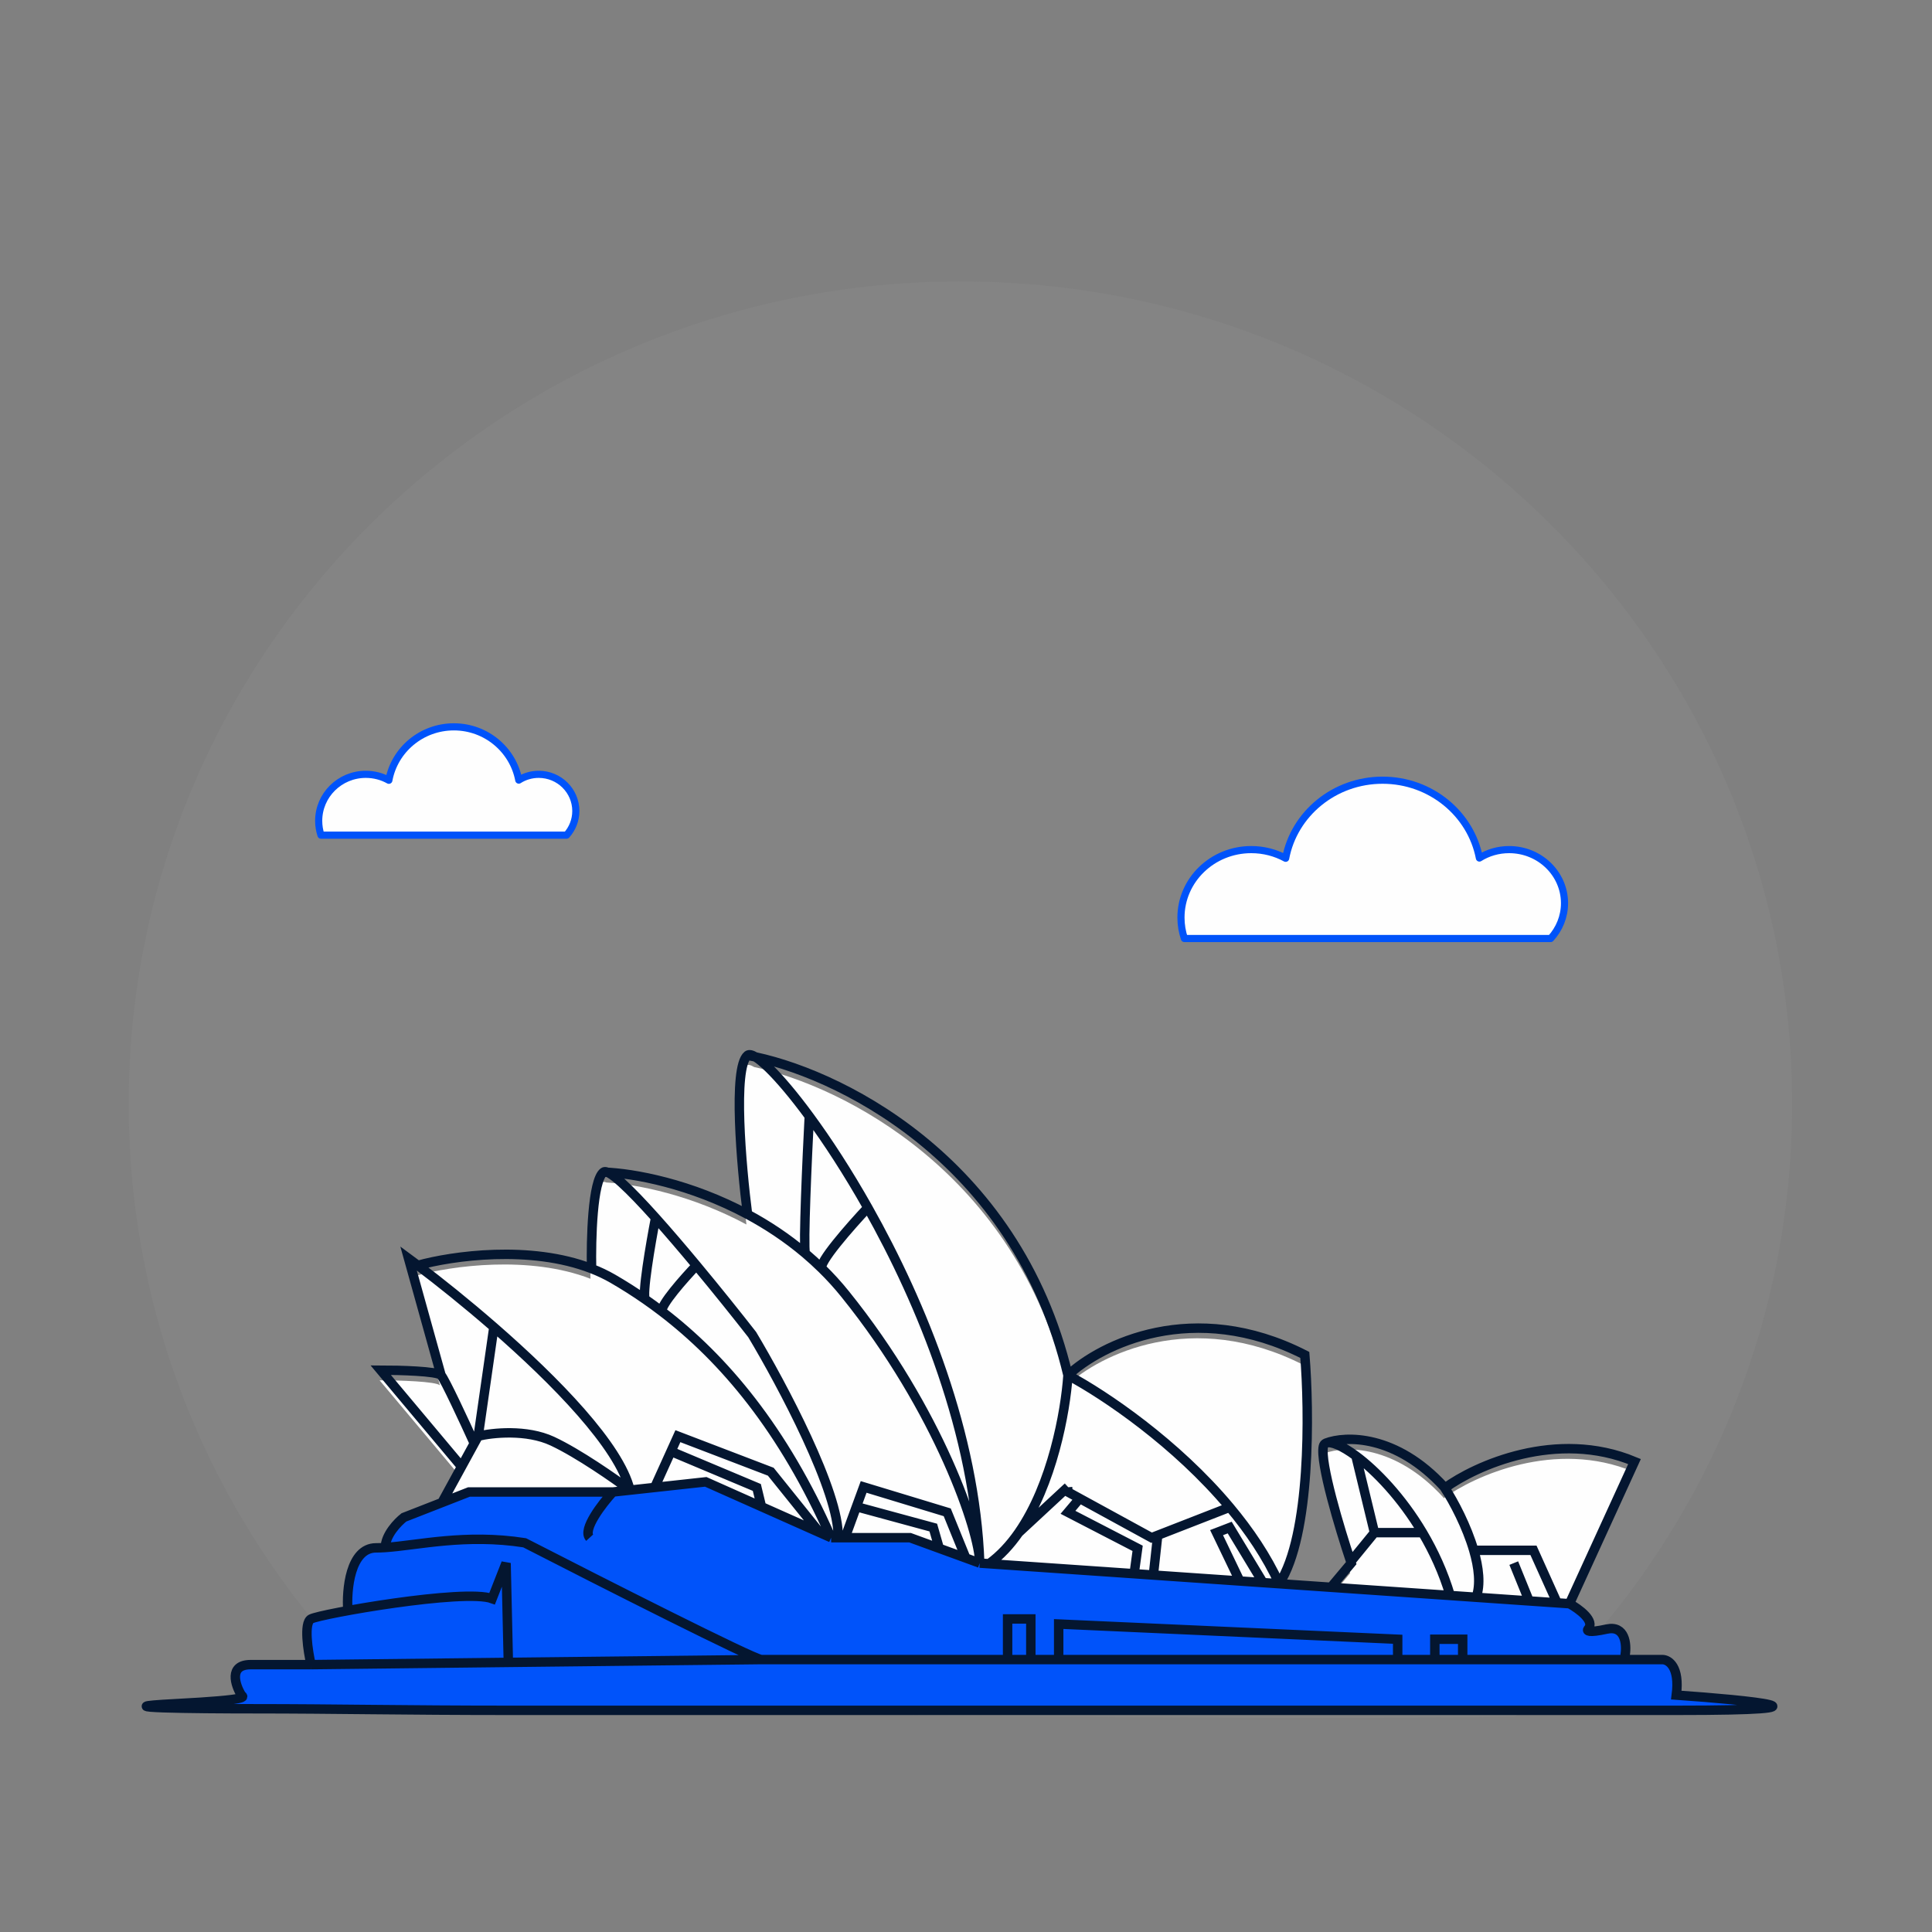 <svg width="101" height="101" viewBox="0 0 101 101" fill="none" xmlns="http://www.w3.org/2000/svg">
<rect x="0" y="0" width="101" height="101" fill="#808080" stroke="none"/>
<g clip-path="url(#clip0_906_19105)">
<g clip-path="url(#clip1_906_19105)">
<path opacity="0.08" fill-rule="evenodd" clip-rule="evenodd" d="M79.231 89.734C88.108 81.861 93.691 70.431 93.691 57.712C93.691 33.962 74.224 14.709 50.209 14.709C26.194 14.709 6.727 33.962 6.727 57.712C6.727 70.29 12.187 81.606 20.892 89.47C34.762 89.455 66.462 90.02 79.231 89.734Z" fill="#B2B2B2"/>
<path d="M28.162 40.48C27.779 40.48 27.419 40.59 27.12 40.782C26.82 39.199 25.416 37.998 23.726 37.998C22.034 37.998 20.623 39.202 20.329 40.791C19.973 40.592 19.563 40.48 19.122 40.48C17.762 40.48 16.66 41.569 16.66 42.912C16.66 43.172 16.702 43.424 16.78 43.66H29.618C29.92 43.323 30.103 42.879 30.103 42.394C30.1 41.338 29.235 40.48 28.162 40.48Z" fill="#FEFEFE" stroke="#0053FA" stroke-width="0.373" stroke-linecap="round" stroke-linejoin="round"/>
<path d="M78.894 44.415C78.322 44.415 77.786 44.575 77.339 44.856C76.892 42.542 74.797 40.787 72.277 40.787C69.753 40.787 67.649 42.547 67.211 44.869C66.679 44.579 66.067 44.415 65.411 44.415C63.382 44.415 61.738 46.006 61.738 47.969C61.738 48.349 61.801 48.717 61.917 49.063H81.065C81.516 48.57 81.789 47.921 81.789 47.212C81.784 45.669 80.493 44.415 78.894 44.415Z" fill="#FEFEFE" stroke="#0053FA" stroke-width="0.373" stroke-linecap="round" stroke-linejoin="round"/>
<path d="M31.982 78.53H24.456L23.044 79.081L24.071 77.202L19.844 72.159C20.815 72.159 22.806 72.213 23 72.425L21.3 66.32C21.455 66.434 21.617 66.555 21.786 66.682C23.591 66.18 27.666 65.609 30.868 66.851C30.835 65.347 30.914 62.232 31.497 61.808C31.541 61.775 31.61 61.78 31.702 61.817C33.337 61.911 36.182 62.489 39.022 64.013C38.699 61.508 38.245 56.34 39.022 55.703C39.1 55.639 39.239 55.669 39.429 55.783C44.032 56.768 53.134 61.297 55.773 72.425C57.473 70.832 62.328 68.39 68.154 71.363C68.397 74.294 68.47 80.79 66.819 83.324L69.52 83.51L70.582 82.246L70.556 82.169C69.983 80.459 68.934 76.978 69.125 76.141C69.144 76.057 69.192 76.001 69.263 75.972C69.268 75.97 69.273 75.967 69.279 75.965C70.297 75.585 72.926 75.519 75.437 78.264C75.449 78.283 75.462 78.302 75.475 78.321C77.081 77.152 81.312 75.238 85.391 76.937L81.992 84.369L81.345 84.325L79.882 84.224L77.114 84.033L75.756 83.94L69.52 83.51L66.819 83.324L65.969 83.266L64.755 83.182L60.237 82.871L59.233 82.802L51.646 82.279L51.16 82.246L50.432 81.98L49.044 81.475L47.519 80.919H44.12H43.756H43.392L42.796 80.653L39.751 79.297L36.837 77.999L34.167 78.291L32.878 78.432L31.982 78.53Z" fill="#FEFEFE"/>
<path d="M24.514 77.966H32.04L32.936 77.869L34.225 77.728L36.895 77.436L39.809 78.733L42.854 80.09L43.45 80.355H43.814H44.178H47.577L49.102 80.911L50.49 81.417L51.219 81.683L51.704 81.716L59.291 82.238L60.295 82.308L64.814 82.619L66.027 82.702L66.877 82.761L69.579 82.947L75.814 83.377L77.171 83.47L79.939 83.66L81.404 83.762L82.05 83.806C82.535 84.072 83.41 84.708 83.021 85.133C82.94 85.222 83.021 85.345 83.992 85.133C84.963 84.921 85.044 85.929 84.963 86.46V86.726H86.905C87.229 86.726 87.828 87.097 87.634 88.584C91.437 88.849 96.762 89.38 87.634 89.38H26.662H13.049C9.974 89.38 4.844 89.327 8.922 89.115C13.001 88.902 12.7 88.672 12.619 88.584C12.295 88.053 11.939 86.991 13.104 86.991H16.26C16.099 86.283 15.872 84.814 16.26 84.602C16.403 84.524 17.157 84.354 18.186 84.166C18.106 83.104 18.3 80.886 19.659 80.886C19.813 80.886 19.975 80.88 20.145 80.868C20.145 80.217 20.792 79.547 21.116 79.294L23.102 78.518L24.514 77.966Z" fill="#0053FA"/>
<path d="M32.04 77.998H24.514L23.102 78.55M32.04 77.998C31.473 78.618 30.437 79.963 30.826 80.387M32.04 77.998L32.935 77.901M23.102 78.55L21.115 79.326C20.791 79.579 20.144 80.249 20.144 80.9M23.102 78.55L24.129 76.671M32.935 77.901C32.151 77.314 30.243 75.981 28.884 75.344C27.524 74.707 25.728 74.902 24.999 75.079M32.935 77.901C32.382 75.604 29.037 72.183 25.818 69.38M32.935 77.901L34.224 77.76M20.144 80.9C19.974 80.912 19.812 80.918 19.659 80.918C18.299 80.918 18.105 83.136 18.186 84.198M20.144 80.9C21.848 80.785 24.336 80.17 27.427 80.653C31.392 82.688 39.42 86.758 39.808 86.758M24.129 76.671L19.901 71.628C20.872 71.628 22.863 71.681 23.057 71.894M24.129 76.671L24.794 75.455M24.999 75.079L24.794 75.455M24.999 75.079L25.818 69.38M25.818 69.38C24.381 68.129 22.97 67.001 21.843 66.151M34.224 77.76L36.895 77.468L39.808 78.765M34.224 77.76L35.078 75.875M43.45 80.387L42.854 80.122M43.45 80.387H43.814M43.45 80.387C40.95 74.71 37.84 71.032 34.604 68.561M42.854 80.122L40.294 76.937L35.438 75.079L35.078 75.875M42.854 80.122L39.808 78.765M43.814 80.387H44.178M43.814 80.387C43.911 78.052 40.86 72.336 39.323 69.77C38.544 68.772 37.49 67.454 36.409 66.154M34.604 68.561C34.317 68.341 34.028 68.131 33.739 67.93M34.604 68.561C34.52 68.23 35.772 66.819 36.409 66.154M35.078 75.875L39.565 77.76L39.808 78.765M44.178 80.387H47.577L49.102 80.943M44.178 80.387L44.771 78.765M36.409 66.154C35.684 65.282 34.947 64.419 34.272 63.665M33.739 67.93C33.174 67.537 32.607 67.179 32.04 66.85C31.685 66.645 31.312 66.469 30.926 66.32M33.739 67.93C33.545 67.732 34.013 65.004 34.272 63.665M51.218 81.715L50.49 81.449M51.218 81.715C51.218 80.122 49.102 73.751 44.178 67.647C43.795 67.172 43.392 66.73 42.973 66.32M51.218 81.715L51.704 81.748M51.218 81.715C50.976 74.975 48.208 68.171 45.368 63.134M50.49 81.449L49.519 79.06L45.149 77.733L44.771 78.765M50.49 81.449L49.102 80.943M42.973 66.32C42.688 66.04 42.396 65.775 42.099 65.523M42.973 66.32C42.725 66.069 44.467 64.092 45.368 63.134M51.704 81.748C52.295 81.322 52.809 80.763 53.255 80.122M51.704 81.748L59.29 82.27M45.368 63.134C44.316 61.268 43.254 59.644 42.308 58.357M44.771 78.765L48.79 79.857L49.102 80.943M42.099 65.523C41.131 64.705 40.106 64.032 39.08 63.481M42.099 65.523C41.989 65.099 42.192 60.569 42.308 58.357M53.255 80.122C55.007 77.603 55.702 73.816 55.831 71.894M53.255 80.122L55.81 77.752M59.29 82.27L59.472 80.943L55.831 79.06L56.444 78.334M59.29 82.27L60.295 82.34M42.308 58.357C40.677 56.139 39.388 54.919 39.08 55.172M82.049 83.838C82.535 84.103 83.409 84.74 83.02 85.165C82.94 85.254 83.02 85.377 83.992 85.165C84.962 84.953 85.043 85.961 84.962 86.492V86.758M82.049 83.838L85.448 76.406C81.37 74.707 77.138 76.621 75.532 77.79M82.049 83.838L81.403 83.793M84.962 86.758H86.904C87.228 86.758 87.827 87.129 87.633 88.615C91.436 88.881 96.761 89.412 87.633 89.412C80.281 89.412 49.547 89.412 26.661 89.412C21.133 89.412 17.464 89.33 13.291 89.33C10.216 89.33 5.086 89.277 9.164 89.065C13.243 88.853 12.699 88.704 12.618 88.615C12.295 88.085 11.939 87.023 13.104 87.023C14.269 87.023 15.693 87.023 16.26 87.023M84.962 86.758H76.466M75.532 77.79C75.519 77.771 75.507 77.751 75.495 77.733C72.97 74.973 70.326 75.055 69.32 75.441M75.532 77.79C76.007 78.517 76.678 79.793 77.044 81.046M81.403 83.793L80.166 81.046H77.044M81.403 83.793L79.939 83.693M16.26 87.023C16.098 86.315 15.871 84.847 16.26 84.634C16.745 84.369 24.271 83.041 25.728 83.572L26.456 81.715L26.575 86.906M16.26 87.023L26.575 86.906M76.466 86.758V85.696H75.009V86.758M76.466 86.758H75.009M69.32 75.441C69.249 75.47 69.202 75.526 69.183 75.609C68.992 76.446 70.041 79.927 70.614 81.638M69.32 75.441C69.579 75.332 70.16 75.574 70.882 76.109M77.044 81.046C77.306 81.947 77.411 82.836 77.171 83.502M79.939 83.693L75.814 83.408M79.939 83.693L79.136 81.715M26.575 86.906L39.808 86.758M75.009 86.758H73.067M39.808 86.758H52.675M52.675 86.758V84.634H53.889V86.758M52.675 86.758H53.889M53.889 86.758H55.345M55.345 86.758V84.9L73.067 85.696V86.758M55.345 86.758H73.067M23.057 71.894C23.252 72.106 24.296 74.356 24.794 75.455M23.057 71.894L21.358 65.789C21.513 65.903 21.675 66.024 21.843 66.151M21.843 66.151C23.649 65.648 27.724 65.078 30.926 66.32M30.926 66.32C30.893 64.815 30.971 61.701 31.554 61.276M31.554 61.276C33.149 61.331 36.117 61.892 39.08 63.481M31.554 61.276C31.814 61.087 32.919 62.156 34.272 63.665M39.08 63.481C38.756 60.977 38.303 55.809 39.08 55.172M39.08 55.172C43.531 55.968 53.112 60.427 55.831 71.894M55.831 71.894C57.53 70.301 62.385 67.859 68.212 70.832C68.454 73.763 68.527 80.258 66.876 82.793M55.831 71.894C57.783 72.937 61.487 75.449 64.286 78.795M66.876 82.793C66.223 81.368 65.316 80.025 64.286 78.795M66.876 82.793L66.027 82.735M66.876 82.793L69.578 82.979M64.286 78.795L60.522 80.262M66.027 82.735L64.286 79.857L63.599 80.122L64.813 82.651M66.027 82.735L64.813 82.651M69.578 82.979L70.639 81.715C70.631 81.689 70.622 81.664 70.614 81.638M69.578 82.979L75.814 83.408M55.81 77.752L55.831 77.733M55.81 77.752L55.831 77.998L56.444 78.334M60.522 80.262L60.2 80.387L56.444 78.334M60.522 80.262L60.295 82.34M60.295 82.34L64.813 82.651M70.614 81.638L71.853 80.122M75.814 83.408C75.457 82.203 74.946 81.099 74.367 80.122M71.853 80.122H74.367M71.853 80.122L70.882 76.109M74.367 80.122C73.273 78.279 71.929 76.886 70.882 76.109" stroke="#041630" stroke-width="0.493"/>
</g>
</g>
<defs>
<clipPath id="clip0_906_19105">
<rect width="100" height="100" fill="white" transform="translate(0.25 0.709)"/>
</clipPath>
<clipPath id="clip1_906_19105">
<rect width="100" height="100" fill="white" transform="translate(0.25 0.709)"/>
</clipPath>
</defs>
</svg>
